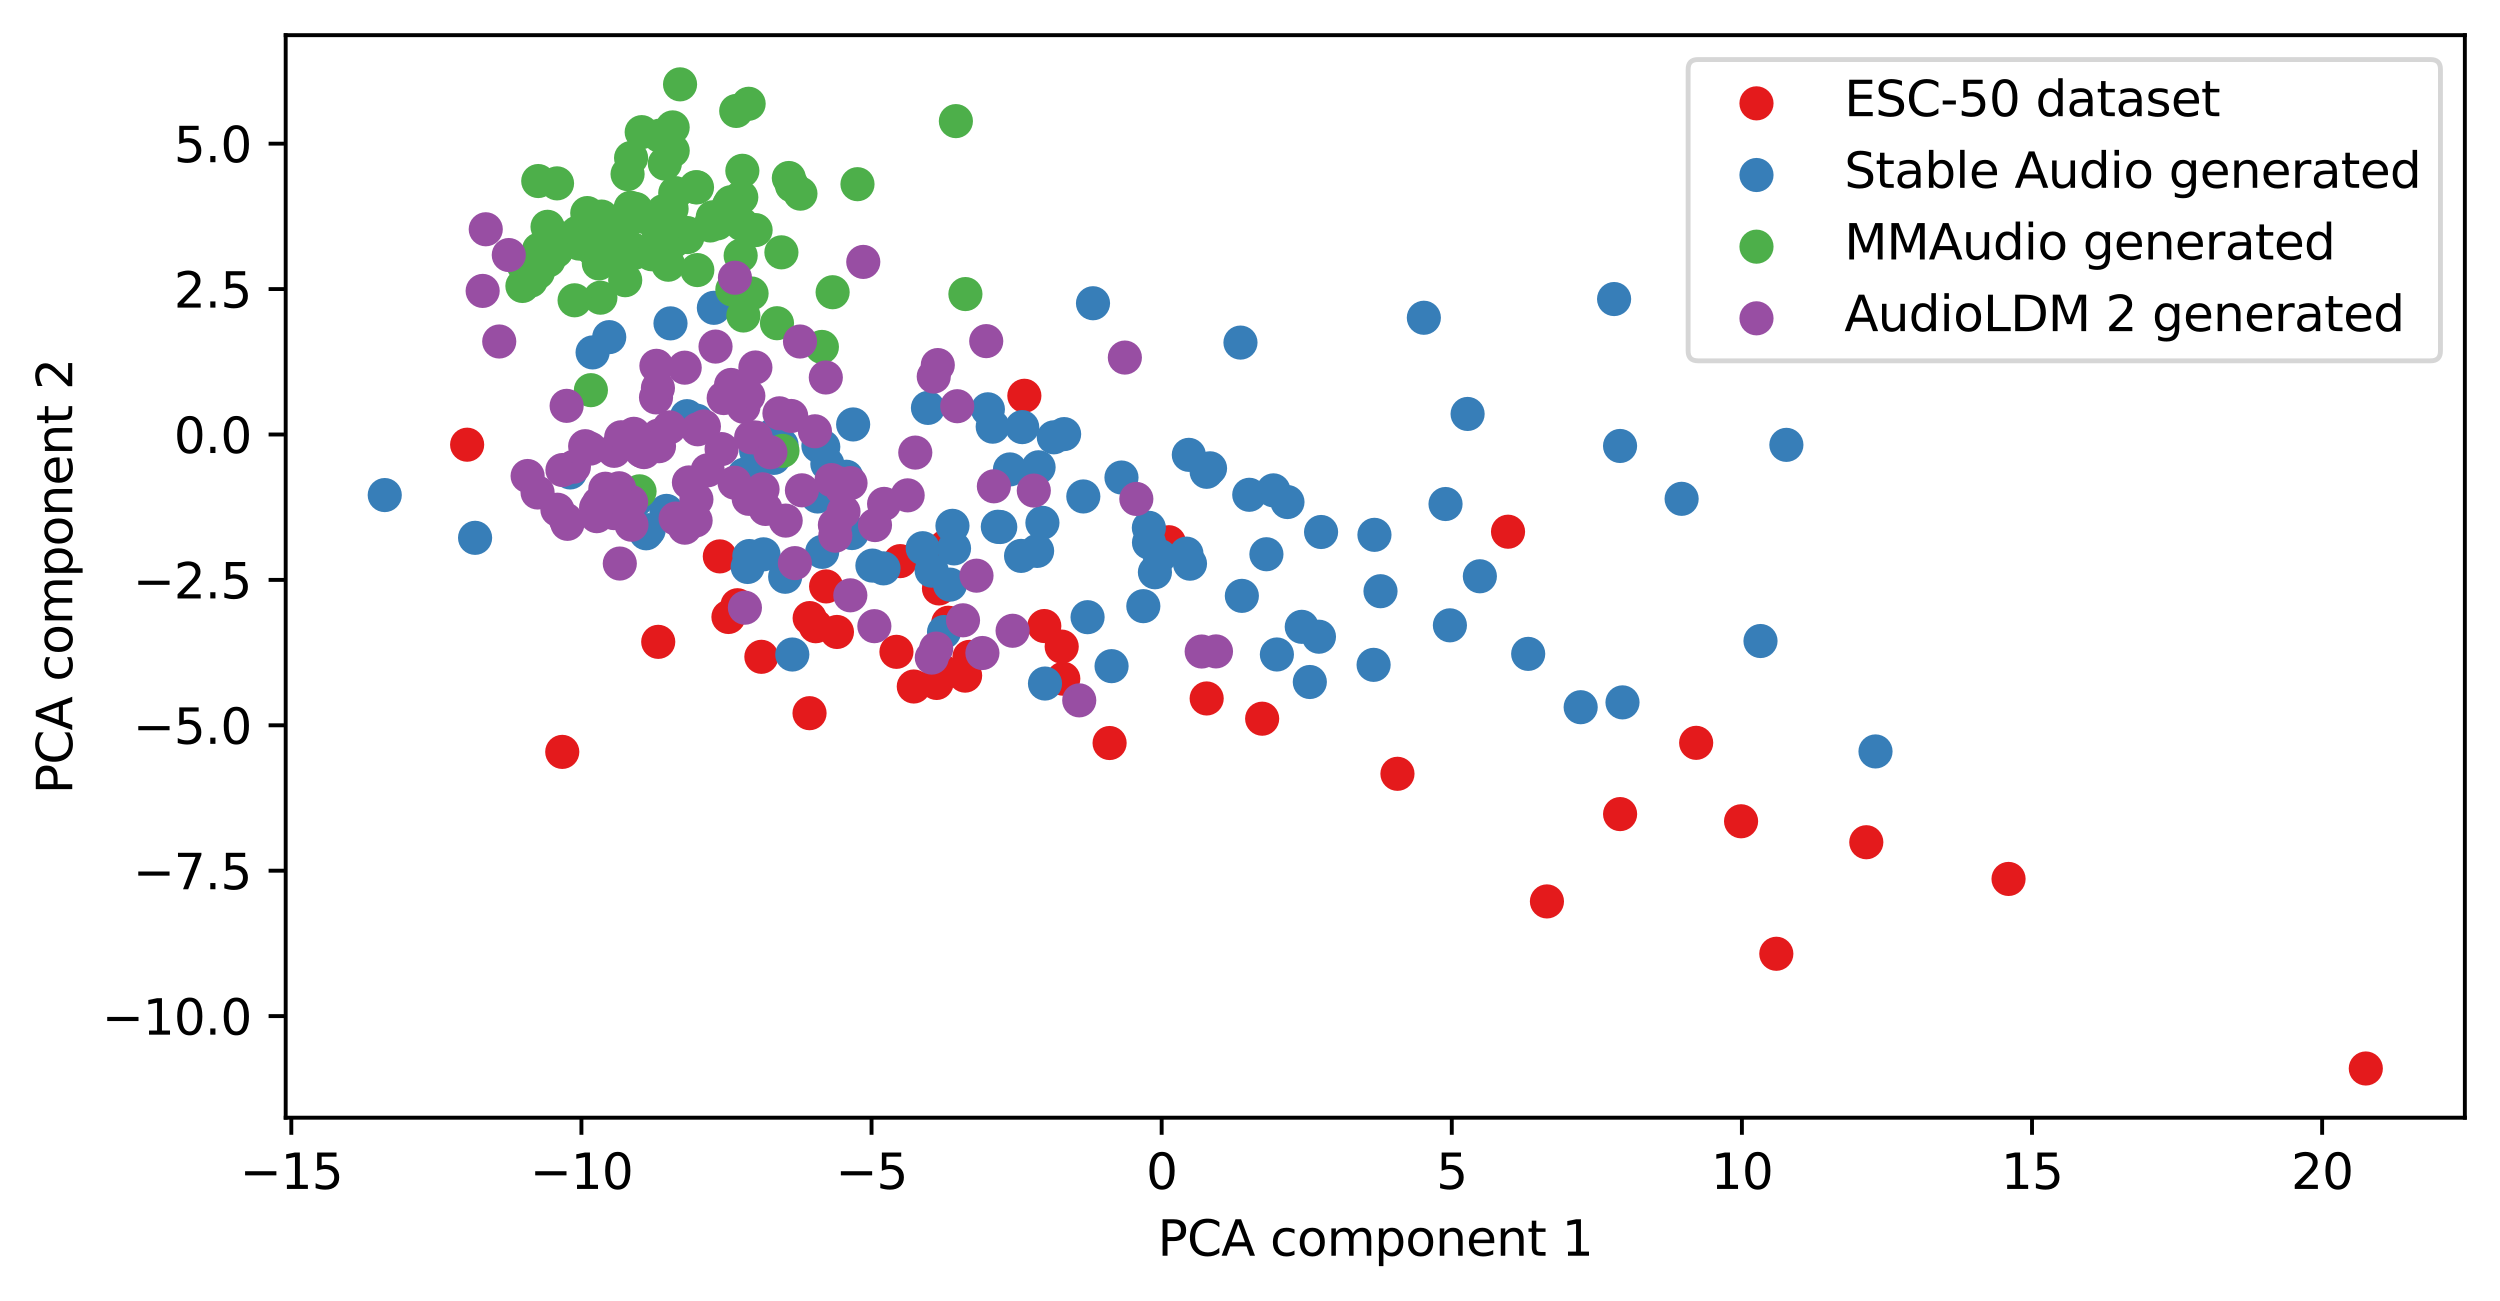 <?xml version="1.0" encoding="utf-8" standalone="no"?>
<!DOCTYPE svg PUBLIC "-//W3C//DTD SVG 1.1//EN"
  "http://www.w3.org/Graphics/SVG/1.1/DTD/svg11.dtd">
<svg xmlns:xlink="http://www.w3.org/1999/xlink" width="512.123pt" height="266.516pt" viewBox="0 0 512.123 266.516" xmlns="http://www.w3.org/2000/svg" version="1.1">
 <defs>
  <style type="text/css">*{stroke-linejoin: round; stroke-linecap: butt}</style>
 </defs>
 <g id="figure_1">
  <g id="patch_1">
   <path d="M 0 266.516 
L 512.123 266.516 
L 512.123 0 
L 0 0 
z
" style="fill: #ffffff"/>
  </g>
  <g id="axes_1">
   <g id="patch_2">
    <path d="M 58.523 228.96 
L 504.923 228.96 
L 504.923 7.2 
L 58.523 7.2 
z
" style="fill: #ffffff"/>
   </g>
   <g id="PathCollection_1">
    <defs>
     <path id="mc70e67f55f" d="M 0 3 
C 0.796 3 1.559 2.684 2.121 2.121 
C 2.684 1.559 3 0.796 3 0 
C 3 -0.796 2.684 -1.559 2.121 -2.121 
C 1.559 -2.684 0.796 -3 0 -3 
C -0.796 -3 -1.559 -2.684 -2.121 -2.121 
C -2.684 -1.559 -3 -0.796 -3 0 
C -3 0.796 -2.684 1.559 -2.121 2.121 
C -1.559 2.684 -0.796 3 0 3 
z
" style="stroke: #e41a1c"/>
    </defs>
    <g clip-path="url(#p6ddba45dc2)">
     <use xlink:href="#mc70e67f55f" x="198.591" y="134.561" style="fill: #e41a1c; stroke: #e41a1c"/>
     <use xlink:href="#mc70e67f55f" x="331.875" y="166.766" style="fill: #e41a1c; stroke: #e41a1c"/>
     <use xlink:href="#mc70e67f55f" x="347.458" y="152.17" style="fill: #e41a1c; stroke: #e41a1c"/>
     <use xlink:href="#mc70e67f55f" x="356.657" y="168.238" style="fill: #e41a1c; stroke: #e41a1c"/>
     <use xlink:href="#mc70e67f55f" x="167.09" y="128.282" style="fill: #e41a1c; stroke: #e41a1c"/>
     <use xlink:href="#mc70e67f55f" x="193.63" y="111.998" style="fill: #e41a1c; stroke: #e41a1c"/>
     <use xlink:href="#mc70e67f55f" x="411.448" y="180.05" style="fill: #e41a1c; stroke: #e41a1c"/>
     <use xlink:href="#mc70e67f55f" x="95.693" y="91.097" style="fill: #e41a1c; stroke: #e41a1c"/>
     <use xlink:href="#mc70e67f55f" x="192.794" y="137.319" style="fill: #e41a1c; stroke: #e41a1c"/>
     <use xlink:href="#mc70e67f55f" x="239.449" y="111.075" style="fill: #e41a1c; stroke: #e41a1c"/>
     <use xlink:href="#mc70e67f55f" x="187.189" y="140.629" style="fill: #e41a1c; stroke: #e41a1c"/>
     <use xlink:href="#mc70e67f55f" x="169.231" y="120.128" style="fill: #e41a1c; stroke: #e41a1c"/>
     <use xlink:href="#mc70e67f55f" x="316.889" y="184.657" style="fill: #e41a1c; stroke: #e41a1c"/>
     <use xlink:href="#mc70e67f55f" x="115.178" y="154.024" style="fill: #e41a1c; stroke: #e41a1c"/>
     <use xlink:href="#mc70e67f55f" x="363.877" y="195.38" style="fill: #e41a1c; stroke: #e41a1c"/>
     <use xlink:href="#mc70e67f55f" x="217.812" y="139.036" style="fill: #e41a1c; stroke: #e41a1c"/>
     <use xlink:href="#mc70e67f55f" x="191.866" y="139.902" style="fill: #e41a1c; stroke: #e41a1c"/>
     <use xlink:href="#mc70e67f55f" x="227.301" y="152.208" style="fill: #e41a1c; stroke: #e41a1c"/>
     <use xlink:href="#mc70e67f55f" x="197.703" y="138.402" style="fill: #e41a1c; stroke: #e41a1c"/>
     <use xlink:href="#mc70e67f55f" x="382.309" y="172.531" style="fill: #e41a1c; stroke: #e41a1c"/>
     <use xlink:href="#mc70e67f55f" x="149.222" y="126.388" style="fill: #e41a1c; stroke: #e41a1c"/>
     <use xlink:href="#mc70e67f55f" x="171.447" y="129.457" style="fill: #e41a1c; stroke: #e41a1c"/>
     <use xlink:href="#mc70e67f55f" x="209.838" y="81.075" style="fill: #e41a1c; stroke: #e41a1c"/>
     <use xlink:href="#mc70e67f55f" x="217.487" y="132.456" style="fill: #e41a1c; stroke: #e41a1c"/>
     <use xlink:href="#mc70e67f55f" x="192.349" y="120.543" style="fill: #e41a1c; stroke: #e41a1c"/>
     <use xlink:href="#mc70e67f55f" x="194.246" y="127.571" style="fill: #e41a1c; stroke: #e41a1c"/>
     <use xlink:href="#mc70e67f55f" x="165.833" y="146.094" style="fill: #e41a1c; stroke: #e41a1c"/>
     <use xlink:href="#mc70e67f55f" x="155.968" y="134.549" style="fill: #e41a1c; stroke: #e41a1c"/>
     <use xlink:href="#mc70e67f55f" x="247.185" y="143.079" style="fill: #e41a1c; stroke: #e41a1c"/>
     <use xlink:href="#mc70e67f55f" x="286.268" y="158.514" style="fill: #e41a1c; stroke: #e41a1c"/>
     <use xlink:href="#mc70e67f55f" x="484.633" y="218.88" style="fill: #e41a1c; stroke: #e41a1c"/>
     <use xlink:href="#mc70e67f55f" x="184.408" y="114.945" style="fill: #e41a1c; stroke: #e41a1c"/>
     <use xlink:href="#mc70e67f55f" x="151.074" y="123.98" style="fill: #e41a1c; stroke: #e41a1c"/>
     <use xlink:href="#mc70e67f55f" x="183.635" y="133.527" style="fill: #e41a1c; stroke: #e41a1c"/>
     <use xlink:href="#mc70e67f55f" x="308.92" y="108.921" style="fill: #e41a1c; stroke: #e41a1c"/>
     <use xlink:href="#mc70e67f55f" x="213.921" y="128.244" style="fill: #e41a1c; stroke: #e41a1c"/>
     <use xlink:href="#mc70e67f55f" x="147.456" y="113.977" style="fill: #e41a1c; stroke: #e41a1c"/>
     <use xlink:href="#mc70e67f55f" x="258.552" y="147.225" style="fill: #e41a1c; stroke: #e41a1c"/>
     <use xlink:href="#mc70e67f55f" x="165.858" y="126.612" style="fill: #e41a1c; stroke: #e41a1c"/>
     <use xlink:href="#mc70e67f55f" x="134.838" y="131.482" style="fill: #e41a1c; stroke: #e41a1c"/>
    </g>
   </g>
   <g id="PathCollection_2">
    <defs>
     <path id="m059e17e0c2" d="M 0 3 
C 0.796 3 1.559 2.684 2.121 2.121 
C 2.684 1.559 3 0.796 3 0 
C 3 -0.796 2.684 -1.559 2.121 -2.121 
C 1.559 -2.684 0.796 -3 0 -3 
C -0.796 -3 -1.559 -2.684 -2.121 -2.121 
C -2.684 -1.559 -3 -0.796 -3 0 
C -3 0.796 -2.684 1.559 -2.121 2.121 
C -1.559 2.684 -0.796 3 0 3 
z
" style="stroke: #377eb8"/>
    </defs>
    <g clip-path="url(#p6ddba45dc2)">
     <use xlink:href="#m059e17e0c2" x="384.195" y="153.932" style="fill: #377eb8; stroke: #377eb8"/>
     <use xlink:href="#m059e17e0c2" x="158.484" y="89" style="fill: #377eb8; stroke: #377eb8"/>
     <use xlink:href="#m059e17e0c2" x="331.867" y="91.356" style="fill: #377eb8; stroke: #377eb8"/>
     <use xlink:href="#m059e17e0c2" x="323.8" y="144.871" style="fill: #377eb8; stroke: #377eb8"/>
     <use xlink:href="#m059e17e0c2" x="227.703" y="136.461" style="fill: #377eb8; stroke: #377eb8"/>
     <use xlink:href="#m059e17e0c2" x="247.873" y="95.933" style="fill: #377eb8; stroke: #377eb8"/>
     <use xlink:href="#m059e17e0c2" x="254.392" y="122.063" style="fill: #377eb8; stroke: #377eb8"/>
     <use xlink:href="#m059e17e0c2" x="158.505" y="93.798" style="fill: #377eb8; stroke: #377eb8"/>
     <use xlink:href="#m059e17e0c2" x="162.302" y="134.078" style="fill: #377eb8; stroke: #377eb8"/>
     <use xlink:href="#m059e17e0c2" x="255.91" y="101.357" style="fill: #377eb8; stroke: #377eb8"/>
     <use xlink:href="#m059e17e0c2" x="136.525" y="104.655" style="fill: #377eb8; stroke: #377eb8"/>
     <use xlink:href="#m059e17e0c2" x="223.901" y="62.119" style="fill: #377eb8; stroke: #377eb8"/>
     <use xlink:href="#m059e17e0c2" x="281.554" y="109.562" style="fill: #377eb8; stroke: #377eb8"/>
     <use xlink:href="#m059e17e0c2" x="365.938" y="91.131" style="fill: #377eb8; stroke: #377eb8"/>
     <use xlink:href="#m059e17e0c2" x="360.637" y="131.314" style="fill: #377eb8; stroke: #377eb8"/>
     <use xlink:href="#m059e17e0c2" x="156.4" y="113.554" style="fill: #377eb8; stroke: #377eb8"/>
     <use xlink:href="#m059e17e0c2" x="213.539" y="107.097" style="fill: #377eb8; stroke: #377eb8"/>
     <use xlink:href="#m059e17e0c2" x="190.091" y="83.561" style="fill: #377eb8; stroke: #377eb8"/>
     <use xlink:href="#m059e17e0c2" x="235.372" y="111.153" style="fill: #377eb8; stroke: #377eb8"/>
     <use xlink:href="#m059e17e0c2" x="121.392" y="72.192" style="fill: #377eb8; stroke: #377eb8"/>
     <use xlink:href="#m059e17e0c2" x="129.668" y="89.506" style="fill: #377eb8; stroke: #377eb8"/>
     <use xlink:href="#m059e17e0c2" x="97.319" y="110.174" style="fill: #377eb8; stroke: #377eb8"/>
     <use xlink:href="#m059e17e0c2" x="303.148" y="118.05" style="fill: #377eb8; stroke: #377eb8"/>
     <use xlink:href="#m059e17e0c2" x="209.164" y="113.876" style="fill: #377eb8; stroke: #377eb8"/>
     <use xlink:href="#m059e17e0c2" x="153.505" y="113.904" style="fill: #377eb8; stroke: #377eb8"/>
     <use xlink:href="#m059e17e0c2" x="296.116" y="103.249" style="fill: #377eb8; stroke: #377eb8"/>
     <use xlink:href="#m059e17e0c2" x="129.676" y="102.899" style="fill: #377eb8; stroke: #377eb8"/>
     <use xlink:href="#m059e17e0c2" x="236.583" y="117.227" style="fill: #377eb8; stroke: #377eb8"/>
     <use xlink:href="#m059e17e0c2" x="268.316" y="139.708" style="fill: #377eb8; stroke: #377eb8"/>
     <use xlink:href="#m059e17e0c2" x="229.733" y="97.821" style="fill: #377eb8; stroke: #377eb8"/>
     <use xlink:href="#m059e17e0c2" x="270.619" y="108.98" style="fill: #377eb8; stroke: #377eb8"/>
     <use xlink:href="#m059e17e0c2" x="217.984" y="88.925" style="fill: #377eb8; stroke: #377eb8"/>
     <use xlink:href="#m059e17e0c2" x="221.916" y="101.699" style="fill: #377eb8; stroke: #377eb8"/>
     <use xlink:href="#m059e17e0c2" x="263.737" y="102.845" style="fill: #377eb8; stroke: #377eb8"/>
     <use xlink:href="#m059e17e0c2" x="332.368" y="143.882" style="fill: #377eb8; stroke: #377eb8"/>
     <use xlink:href="#m059e17e0c2" x="190.848" y="116.896" style="fill: #377eb8; stroke: #377eb8"/>
     <use xlink:href="#m059e17e0c2" x="297.011" y="128.099" style="fill: #377eb8; stroke: #377eb8"/>
     <use xlink:href="#m059e17e0c2" x="222.788" y="126.429" style="fill: #377eb8; stroke: #377eb8"/>
     <use xlink:href="#m059e17e0c2" x="152.493" y="97.218" style="fill: #377eb8; stroke: #377eb8"/>
     <use xlink:href="#m059e17e0c2" x="206.89" y="96.159" style="fill: #377eb8; stroke: #377eb8"/>
     <use xlink:href="#m059e17e0c2" x="130.343" y="102.44" style="fill: #377eb8; stroke: #377eb8"/>
     <use xlink:href="#m059e17e0c2" x="204.9" y="107.961" style="fill: #377eb8; stroke: #377eb8"/>
     <use xlink:href="#m059e17e0c2" x="189.016" y="112.299" style="fill: #377eb8; stroke: #377eb8"/>
     <use xlink:href="#m059e17e0c2" x="237.588" y="113.914" style="fill: #377eb8; stroke: #377eb8"/>
     <use xlink:href="#m059e17e0c2" x="247.183" y="96.649" style="fill: #377eb8; stroke: #377eb8"/>
     <use xlink:href="#m059e17e0c2" x="330.645" y="61.259" style="fill: #377eb8; stroke: #377eb8"/>
     <use xlink:href="#m059e17e0c2" x="137.35" y="66.242" style="fill: #377eb8; stroke: #377eb8"/>
     <use xlink:href="#m059e17e0c2" x="124.8" y="69.062" style="fill: #377eb8; stroke: #377eb8"/>
     <use xlink:href="#m059e17e0c2" x="140.731" y="85.249" style="fill: #377eb8; stroke: #377eb8"/>
     <use xlink:href="#m059e17e0c2" x="270.185" y="130.432" style="fill: #377eb8; stroke: #377eb8"/>
     <use xlink:href="#m059e17e0c2" x="195.11" y="107.715" style="fill: #377eb8; stroke: #377eb8"/>
     <use xlink:href="#m059e17e0c2" x="243.04" y="113.411" style="fill: #377eb8; stroke: #377eb8"/>
     <use xlink:href="#m059e17e0c2" x="204.403" y="107.906" style="fill: #377eb8; stroke: #377eb8"/>
     <use xlink:href="#m059e17e0c2" x="154.892" y="92.353" style="fill: #377eb8; stroke: #377eb8"/>
     <use xlink:href="#m059e17e0c2" x="174.529" y="109.193" style="fill: #377eb8; stroke: #377eb8"/>
     <use xlink:href="#m059e17e0c2" x="193.381" y="129.47" style="fill: #377eb8; stroke: #377eb8"/>
     <use xlink:href="#m059e17e0c2" x="291.675" y="65.093" style="fill: #377eb8; stroke: #377eb8"/>
     <use xlink:href="#m059e17e0c2" x="282.795" y="121.109" style="fill: #377eb8; stroke: #377eb8"/>
     <use xlink:href="#m059e17e0c2" x="209.398" y="87.494" style="fill: #377eb8; stroke: #377eb8"/>
     <use xlink:href="#m059e17e0c2" x="266.665" y="128.406" style="fill: #377eb8; stroke: #377eb8"/>
     <use xlink:href="#m059e17e0c2" x="261.571" y="134.072" style="fill: #377eb8; stroke: #377eb8"/>
     <use xlink:href="#m059e17e0c2" x="153.157" y="116.144" style="fill: #377eb8; stroke: #377eb8"/>
     <use xlink:href="#m059e17e0c2" x="78.814" y="101.414" style="fill: #377eb8; stroke: #377eb8"/>
     <use xlink:href="#m059e17e0c2" x="281.382" y="136.195" style="fill: #377eb8; stroke: #377eb8"/>
     <use xlink:href="#m059e17e0c2" x="214.064" y="140.023" style="fill: #377eb8; stroke: #377eb8"/>
     <use xlink:href="#m059e17e0c2" x="168.646" y="91.543" style="fill: #377eb8; stroke: #377eb8"/>
     <use xlink:href="#m059e17e0c2" x="234.209" y="124.17" style="fill: #377eb8; stroke: #377eb8"/>
     <use xlink:href="#m059e17e0c2" x="146.235" y="63.058" style="fill: #377eb8; stroke: #377eb8"/>
     <use xlink:href="#m059e17e0c2" x="116.792" y="96.784" style="fill: #377eb8; stroke: #377eb8"/>
     <use xlink:href="#m059e17e0c2" x="132.36" y="109.246" style="fill: #377eb8; stroke: #377eb8"/>
     <use xlink:href="#m059e17e0c2" x="167.65" y="91.355" style="fill: #377eb8; stroke: #377eb8"/>
     <use xlink:href="#m059e17e0c2" x="178.713" y="115.86" style="fill: #377eb8; stroke: #377eb8"/>
     <use xlink:href="#m059e17e0c2" x="344.478" y="102.184" style="fill: #377eb8; stroke: #377eb8"/>
     <use xlink:href="#m059e17e0c2" x="313.048" y="133.947" style="fill: #377eb8; stroke: #377eb8"/>
     <use xlink:href="#m059e17e0c2" x="300.636" y="84.798" style="fill: #377eb8; stroke: #377eb8"/>
     <use xlink:href="#m059e17e0c2" x="174.767" y="86.948" style="fill: #377eb8; stroke: #377eb8"/>
     <use xlink:href="#m059e17e0c2" x="154.201" y="98.838" style="fill: #377eb8; stroke: #377eb8"/>
     <use xlink:href="#m059e17e0c2" x="160.099" y="91.154" style="fill: #377eb8; stroke: #377eb8"/>
     <use xlink:href="#m059e17e0c2" x="167.49" y="101.708" style="fill: #377eb8; stroke: #377eb8"/>
     <use xlink:href="#m059e17e0c2" x="215.874" y="89.585" style="fill: #377eb8; stroke: #377eb8"/>
     <use xlink:href="#m059e17e0c2" x="168.42" y="113.049" style="fill: #377eb8; stroke: #377eb8"/>
     <use xlink:href="#m059e17e0c2" x="212.452" y="112.855" style="fill: #377eb8; stroke: #377eb8"/>
     <use xlink:href="#m059e17e0c2" x="169.485" y="95.04" style="fill: #377eb8; stroke: #377eb8"/>
     <use xlink:href="#m059e17e0c2" x="203.356" y="87.405" style="fill: #377eb8; stroke: #377eb8"/>
     <use xlink:href="#m059e17e0c2" x="195.429" y="112.344" style="fill: #377eb8; stroke: #377eb8"/>
     <use xlink:href="#m059e17e0c2" x="160.841" y="118.15" style="fill: #377eb8; stroke: #377eb8"/>
     <use xlink:href="#m059e17e0c2" x="155.873" y="92.396" style="fill: #377eb8; stroke: #377eb8"/>
     <use xlink:href="#m059e17e0c2" x="235.344" y="108.12" style="fill: #377eb8; stroke: #377eb8"/>
     <use xlink:href="#m059e17e0c2" x="180.984" y="116.429" style="fill: #377eb8; stroke: #377eb8"/>
     <use xlink:href="#m059e17e0c2" x="243.53" y="93.176" style="fill: #377eb8; stroke: #377eb8"/>
     <use xlink:href="#m059e17e0c2" x="212.751" y="95.723" style="fill: #377eb8; stroke: #377eb8"/>
     <use xlink:href="#m059e17e0c2" x="194.616" y="119.763" style="fill: #377eb8; stroke: #377eb8"/>
     <use xlink:href="#m059e17e0c2" x="202.367" y="83.846" style="fill: #377eb8; stroke: #377eb8"/>
     <use xlink:href="#m059e17e0c2" x="173.374" y="97.66" style="fill: #377eb8; stroke: #377eb8"/>
     <use xlink:href="#m059e17e0c2" x="254.109" y="70.18" style="fill: #377eb8; stroke: #377eb8"/>
     <use xlink:href="#m059e17e0c2" x="132.879" y="108.611" style="fill: #377eb8; stroke: #377eb8"/>
     <use xlink:href="#m059e17e0c2" x="259.424" y="113.536" style="fill: #377eb8; stroke: #377eb8"/>
     <use xlink:href="#m059e17e0c2" x="260.855" y="100.451" style="fill: #377eb8; stroke: #377eb8"/>
     <use xlink:href="#m059e17e0c2" x="142.71" y="86.175" style="fill: #377eb8; stroke: #377eb8"/>
     <use xlink:href="#m059e17e0c2" x="243.768" y="115.472" style="fill: #377eb8; stroke: #377eb8"/>
    </g>
   </g>
   <g id="PathCollection_3">
    <defs>
     <path id="m0f8d3bf0d7" d="M 0 3 
C 0.796 3 1.559 2.684 2.121 2.121 
C 2.684 1.559 3 0.796 3 0 
C 3 -0.796 2.684 -1.559 2.121 -2.121 
C 1.559 -2.684 0.796 -3 0 -3 
C -0.796 -3 -1.559 -2.684 -2.121 -2.121 
C -2.684 -1.559 -3 -0.796 -3 0 
C -3 0.796 -2.684 1.559 -2.121 2.121 
C -1.559 2.684 -0.796 3 0 3 
z
" style="stroke: #4daf4a"/>
    </defs>
    <g clip-path="url(#p6ddba45dc2)">
     <use xlink:href="#m0f8d3bf0d7" x="160.07" y="51.692" style="fill: #4daf4a; stroke: #4daf4a"/>
     <use xlink:href="#m0f8d3bf0d7" x="152.07" y="34.985" style="fill: #4daf4a; stroke: #4daf4a"/>
     <use xlink:href="#m0f8d3bf0d7" x="142.844" y="55.323" style="fill: #4daf4a; stroke: #4daf4a"/>
     <use xlink:href="#m0f8d3bf0d7" x="137.573" y="42.788" style="fill: #4daf4a; stroke: #4daf4a"/>
     <use xlink:href="#m0f8d3bf0d7" x="129.277" y="32.355" style="fill: #4daf4a; stroke: #4daf4a"/>
     <use xlink:href="#m0f8d3bf0d7" x="130.224" y="42.816" style="fill: #4daf4a; stroke: #4daf4a"/>
     <use xlink:href="#m0f8d3bf0d7" x="161.595" y="36.461" style="fill: #4daf4a; stroke: #4daf4a"/>
     <use xlink:href="#m0f8d3bf0d7" x="118.887" y="49.327" style="fill: #4daf4a; stroke: #4daf4a"/>
     <use xlink:href="#m0f8d3bf0d7" x="112.023" y="50.748" style="fill: #4daf4a; stroke: #4daf4a"/>
     <use xlink:href="#m0f8d3bf0d7" x="120.302" y="43.646" style="fill: #4daf4a; stroke: #4daf4a"/>
     <use xlink:href="#m0f8d3bf0d7" x="123.435" y="50.55" style="fill: #4daf4a; stroke: #4daf4a"/>
     <use xlink:href="#m0f8d3bf0d7" x="139.996" y="47.722" style="fill: #4daf4a; stroke: #4daf4a"/>
     <use xlink:href="#m0f8d3bf0d7" x="149.287" y="42.378" style="fill: #4daf4a; stroke: #4daf4a"/>
     <use xlink:href="#m0f8d3bf0d7" x="128.349" y="45.374" style="fill: #4daf4a; stroke: #4daf4a"/>
     <use xlink:href="#m0f8d3bf0d7" x="122.019" y="51.664" style="fill: #4daf4a; stroke: #4daf4a"/>
     <use xlink:href="#m0f8d3bf0d7" x="149.693" y="41.432" style="fill: #4daf4a; stroke: #4daf4a"/>
     <use xlink:href="#m0f8d3bf0d7" x="123.561" y="50.299" style="fill: #4daf4a; stroke: #4daf4a"/>
     <use xlink:href="#m0f8d3bf0d7" x="134.993" y="51.587" style="fill: #4daf4a; stroke: #4daf4a"/>
     <use xlink:href="#m0f8d3bf0d7" x="110.426" y="51.112" style="fill: #4daf4a; stroke: #4daf4a"/>
     <use xlink:href="#m0f8d3bf0d7" x="129.193" y="42.552" style="fill: #4daf4a; stroke: #4daf4a"/>
     <use xlink:href="#m0f8d3bf0d7" x="133.456" y="52.078" style="fill: #4daf4a; stroke: #4daf4a"/>
     <use xlink:href="#m0f8d3bf0d7" x="137.975" y="49.443" style="fill: #4daf4a; stroke: #4daf4a"/>
     <use xlink:href="#m0f8d3bf0d7" x="120.828" y="50.52" style="fill: #4daf4a; stroke: #4daf4a"/>
     <use xlink:href="#m0f8d3bf0d7" x="151.85" y="40.412" style="fill: #4daf4a; stroke: #4daf4a"/>
     <use xlink:href="#m0f8d3bf0d7" x="128.558" y="35.664" style="fill: #4daf4a; stroke: #4daf4a"/>
     <use xlink:href="#m0f8d3bf0d7" x="139.308" y="17.28" style="fill: #4daf4a; stroke: #4daf4a"/>
     <use xlink:href="#m0f8d3bf0d7" x="162.226" y="37.995" style="fill: #4daf4a; stroke: #4daf4a"/>
     <use xlink:href="#m0f8d3bf0d7" x="128.073" y="57.4" style="fill: #4daf4a; stroke: #4daf4a"/>
     <use xlink:href="#m0f8d3bf0d7" x="123.116" y="49.448" style="fill: #4daf4a; stroke: #4daf4a"/>
     <use xlink:href="#m0f8d3bf0d7" x="121.211" y="50.218" style="fill: #4daf4a; stroke: #4daf4a"/>
     <use xlink:href="#m0f8d3bf0d7" x="146.971" y="45.754" style="fill: #4daf4a; stroke: #4daf4a"/>
     <use xlink:href="#m0f8d3bf0d7" x="151.956" y="45.917" style="fill: #4daf4a; stroke: #4daf4a"/>
     <use xlink:href="#m0f8d3bf0d7" x="123.228" y="44.363" style="fill: #4daf4a; stroke: #4daf4a"/>
     <use xlink:href="#m0f8d3bf0d7" x="129.431" y="50.951" style="fill: #4daf4a; stroke: #4daf4a"/>
     <use xlink:href="#m0f8d3bf0d7" x="126.896" y="50.949" style="fill: #4daf4a; stroke: #4daf4a"/>
     <use xlink:href="#m0f8d3bf0d7" x="134.612" y="49.941" style="fill: #4daf4a; stroke: #4daf4a"/>
     <use xlink:href="#m0f8d3bf0d7" x="140.823" y="48.567" style="fill: #4daf4a; stroke: #4daf4a"/>
     <use xlink:href="#m0f8d3bf0d7" x="107.017" y="58.58" style="fill: #4daf4a; stroke: #4daf4a"/>
     <use xlink:href="#m0f8d3bf0d7" x="118.279" y="47.659" style="fill: #4daf4a; stroke: #4daf4a"/>
     <use xlink:href="#m0f8d3bf0d7" x="127.905" y="45.172" style="fill: #4daf4a; stroke: #4daf4a"/>
     <use xlink:href="#m0f8d3bf0d7" x="142.548" y="38.358" style="fill: #4daf4a; stroke: #4daf4a"/>
     <use xlink:href="#m0f8d3bf0d7" x="146.004" y="44.506" style="fill: #4daf4a; stroke: #4daf4a"/>
     <use xlink:href="#m0f8d3bf0d7" x="137.801" y="30.866" style="fill: #4daf4a; stroke: #4daf4a"/>
     <use xlink:href="#m0f8d3bf0d7" x="112.164" y="46.461" style="fill: #4daf4a; stroke: #4daf4a"/>
     <use xlink:href="#m0f8d3bf0d7" x="138.322" y="39.556" style="fill: #4daf4a; stroke: #4daf4a"/>
     <use xlink:href="#m0f8d3bf0d7" x="163.967" y="39.673" style="fill: #4daf4a; stroke: #4daf4a"/>
     <use xlink:href="#m0f8d3bf0d7" x="129.857" y="51.833" style="fill: #4daf4a; stroke: #4daf4a"/>
     <use xlink:href="#m0f8d3bf0d7" x="168.362" y="71.068" style="fill: #4daf4a; stroke: #4daf4a"/>
     <use xlink:href="#m0f8d3bf0d7" x="142.78" y="38.376" style="fill: #4daf4a; stroke: #4daf4a"/>
     <use xlink:href="#m0f8d3bf0d7" x="123.036" y="48.252" style="fill: #4daf4a; stroke: #4daf4a"/>
     <use xlink:href="#m0f8d3bf0d7" x="110.26" y="37.086" style="fill: #4daf4a; stroke: #4daf4a"/>
     <use xlink:href="#m0f8d3bf0d7" x="122.991" y="60.982" style="fill: #4daf4a; stroke: #4daf4a"/>
     <use xlink:href="#m0f8d3bf0d7" x="137.791" y="26.097" style="fill: #4daf4a; stroke: #4daf4a"/>
     <use xlink:href="#m0f8d3bf0d7" x="107.247" y="54.301" style="fill: #4daf4a; stroke: #4daf4a"/>
     <use xlink:href="#m0f8d3bf0d7" x="153.357" y="21.259" style="fill: #4daf4a; stroke: #4daf4a"/>
     <use xlink:href="#m0f8d3bf0d7" x="135.404" y="47.255" style="fill: #4daf4a; stroke: #4daf4a"/>
     <use xlink:href="#m0f8d3bf0d7" x="152.278" y="64.631" style="fill: #4daf4a; stroke: #4daf4a"/>
     <use xlink:href="#m0f8d3bf0d7" x="159.165" y="66.211" style="fill: #4daf4a; stroke: #4daf4a"/>
     <use xlink:href="#m0f8d3bf0d7" x="121.044" y="79.924" style="fill: #4daf4a; stroke: #4daf4a"/>
     <use xlink:href="#m0f8d3bf0d7" x="114.741" y="48.77" style="fill: #4daf4a; stroke: #4daf4a"/>
     <use xlink:href="#m0f8d3bf0d7" x="175.655" y="37.73" style="fill: #4daf4a; stroke: #4daf4a"/>
     <use xlink:href="#m0f8d3bf0d7" x="108.732" y="57.495" style="fill: #4daf4a; stroke: #4daf4a"/>
     <use xlink:href="#m0f8d3bf0d7" x="113.127" y="51.404" style="fill: #4daf4a; stroke: #4daf4a"/>
     <use xlink:href="#m0f8d3bf0d7" x="154.785" y="47.132" style="fill: #4daf4a; stroke: #4daf4a"/>
     <use xlink:href="#m0f8d3bf0d7" x="117.704" y="61.515" style="fill: #4daf4a; stroke: #4daf4a"/>
     <use xlink:href="#m0f8d3bf0d7" x="149.394" y="42.919" style="fill: #4daf4a; stroke: #4daf4a"/>
     <use xlink:href="#m0f8d3bf0d7" x="123.045" y="46.298" style="fill: #4daf4a; stroke: #4daf4a"/>
     <use xlink:href="#m0f8d3bf0d7" x="112.368" y="53.327" style="fill: #4daf4a; stroke: #4daf4a"/>
     <use xlink:href="#m0f8d3bf0d7" x="131.451" y="27.068" style="fill: #4daf4a; stroke: #4daf4a"/>
     <use xlink:href="#m0f8d3bf0d7" x="134.91" y="47.323" style="fill: #4daf4a; stroke: #4daf4a"/>
     <use xlink:href="#m0f8d3bf0d7" x="135.905" y="43.254" style="fill: #4daf4a; stroke: #4daf4a"/>
     <use xlink:href="#m0f8d3bf0d7" x="131.01" y="100.647" style="fill: #4daf4a; stroke: #4daf4a"/>
     <use xlink:href="#m0f8d3bf0d7" x="137.877" y="49.265" style="fill: #4daf4a; stroke: #4daf4a"/>
     <use xlink:href="#m0f8d3bf0d7" x="160.29" y="92.358" style="fill: #4daf4a; stroke: #4daf4a"/>
     <use xlink:href="#m0f8d3bf0d7" x="170.562" y="59.862" style="fill: #4daf4a; stroke: #4daf4a"/>
     <use xlink:href="#m0f8d3bf0d7" x="153.956" y="60.123" style="fill: #4daf4a; stroke: #4daf4a"/>
     <use xlink:href="#m0f8d3bf0d7" x="150.813" y="22.728" style="fill: #4daf4a; stroke: #4daf4a"/>
     <use xlink:href="#m0f8d3bf0d7" x="132.253" y="44.512" style="fill: #4daf4a; stroke: #4daf4a"/>
     <use xlink:href="#m0f8d3bf0d7" x="122.671" y="53.97" style="fill: #4daf4a; stroke: #4daf4a"/>
     <use xlink:href="#m0f8d3bf0d7" x="122.28" y="49.797" style="fill: #4daf4a; stroke: #4daf4a"/>
     <use xlink:href="#m0f8d3bf0d7" x="123.354" y="50.468" style="fill: #4daf4a; stroke: #4daf4a"/>
     <use xlink:href="#m0f8d3bf0d7" x="114.106" y="37.563" style="fill: #4daf4a; stroke: #4daf4a"/>
     <use xlink:href="#m0f8d3bf0d7" x="127.433" y="49.72" style="fill: #4daf4a; stroke: #4daf4a"/>
     <use xlink:href="#m0f8d3bf0d7" x="150.022" y="59.324" style="fill: #4daf4a; stroke: #4daf4a"/>
     <use xlink:href="#m0f8d3bf0d7" x="150.157" y="44.143" style="fill: #4daf4a; stroke: #4daf4a"/>
     <use xlink:href="#m0f8d3bf0d7" x="113.928" y="51.449" style="fill: #4daf4a; stroke: #4daf4a"/>
     <use xlink:href="#m0f8d3bf0d7" x="118.616" y="49.899" style="fill: #4daf4a; stroke: #4daf4a"/>
     <use xlink:href="#m0f8d3bf0d7" x="197.764" y="60.239" style="fill: #4daf4a; stroke: #4daf4a"/>
     <use xlink:href="#m0f8d3bf0d7" x="149.301" y="42.101" style="fill: #4daf4a; stroke: #4daf4a"/>
     <use xlink:href="#m0f8d3bf0d7" x="195.812" y="24.811" style="fill: #4daf4a; stroke: #4daf4a"/>
     <use xlink:href="#m0f8d3bf0d7" x="145.492" y="46.191" style="fill: #4daf4a; stroke: #4daf4a"/>
     <use xlink:href="#m0f8d3bf0d7" x="135.115" y="27.797" style="fill: #4daf4a; stroke: #4daf4a"/>
     <use xlink:href="#m0f8d3bf0d7" x="127.679" y="53.006" style="fill: #4daf4a; stroke: #4daf4a"/>
     <use xlink:href="#m0f8d3bf0d7" x="151.724" y="52.368" style="fill: #4daf4a; stroke: #4daf4a"/>
     <use xlink:href="#m0f8d3bf0d7" x="140.737" y="47.73" style="fill: #4daf4a; stroke: #4daf4a"/>
     <use xlink:href="#m0f8d3bf0d7" x="114.098" y="51.087" style="fill: #4daf4a; stroke: #4daf4a"/>
     <use xlink:href="#m0f8d3bf0d7" x="110.188" y="55.793" style="fill: #4daf4a; stroke: #4daf4a"/>
     <use xlink:href="#m0f8d3bf0d7" x="136.892" y="54.23" style="fill: #4daf4a; stroke: #4daf4a"/>
     <use xlink:href="#m0f8d3bf0d7" x="135.565" y="47.877" style="fill: #4daf4a; stroke: #4daf4a"/>
     <use xlink:href="#m0f8d3bf0d7" x="136.191" y="33.516" style="fill: #4daf4a; stroke: #4daf4a"/>
    </g>
   </g>
   <g id="PathCollection_4">
    <defs>
     <path id="m0bc2f53fe7" d="M 0 3 
C 0.796 3 1.559 2.684 2.121 2.121 
C 2.684 1.559 3 0.796 3 0 
C 3 -0.796 2.684 -1.559 2.121 -2.121 
C 1.559 -2.684 0.796 -3 0 -3 
C -0.796 -3 -1.559 -2.684 -2.121 -2.121 
C -2.684 -1.559 -3 -0.796 -3 0 
C -3 0.796 -2.684 1.559 -2.121 2.121 
C -1.559 2.684 -0.796 3 0 3 
z
" style="stroke: #984ea3"/>
    </defs>
    <g clip-path="url(#p6ddba45dc2)">
     <use xlink:href="#m0bc2f53fe7" x="108.082" y="97.509" style="fill: #984ea3; stroke: #984ea3"/>
     <use xlink:href="#m0bc2f53fe7" x="172.79" y="104.815" style="fill: #984ea3; stroke: #984ea3"/>
     <use xlink:href="#m0bc2f53fe7" x="153.375" y="102.182" style="fill: #984ea3; stroke: #984ea3"/>
     <use xlink:href="#m0bc2f53fe7" x="230.427" y="73.247" style="fill: #984ea3; stroke: #984ea3"/>
     <use xlink:href="#m0bc2f53fe7" x="137.174" y="87.543" style="fill: #984ea3; stroke: #984ea3"/>
     <use xlink:href="#m0bc2f53fe7" x="125.728" y="105.104" style="fill: #984ea3; stroke: #984ea3"/>
     <use xlink:href="#m0bc2f53fe7" x="134.994" y="91.404" style="fill: #984ea3; stroke: #984ea3"/>
     <use xlink:href="#m0bc2f53fe7" x="98.872" y="59.594" style="fill: #984ea3; stroke: #984ea3"/>
     <use xlink:href="#m0bc2f53fe7" x="197.272" y="127.068" style="fill: #984ea3; stroke: #984ea3"/>
     <use xlink:href="#m0bc2f53fe7" x="141.127" y="98.827" style="fill: #984ea3; stroke: #984ea3"/>
     <use xlink:href="#m0bc2f53fe7" x="157.812" y="92.649" style="fill: #984ea3; stroke: #984ea3"/>
     <use xlink:href="#m0bc2f53fe7" x="172.256" y="99.065" style="fill: #984ea3; stroke: #984ea3"/>
     <use xlink:href="#m0bc2f53fe7" x="152.296" y="83.319" style="fill: #984ea3; stroke: #984ea3"/>
     <use xlink:href="#m0bc2f53fe7" x="129.284" y="102.822" style="fill: #984ea3; stroke: #984ea3"/>
     <use xlink:href="#m0bc2f53fe7" x="131.916" y="92.615" style="fill: #984ea3; stroke: #984ea3"/>
     <use xlink:href="#m0bc2f53fe7" x="115.912" y="106.45" style="fill: #984ea3; stroke: #984ea3"/>
     <use xlink:href="#m0bc2f53fe7" x="102.268" y="69.955" style="fill: #984ea3; stroke: #984ea3"/>
     <use xlink:href="#m0bc2f53fe7" x="179.241" y="107.562" style="fill: #984ea3; stroke: #984ea3"/>
     <use xlink:href="#m0bc2f53fe7" x="211.773" y="100.495" style="fill: #984ea3; stroke: #984ea3"/>
     <use xlink:href="#m0bc2f53fe7" x="125.797" y="92.353" style="fill: #984ea3; stroke: #984ea3"/>
     <use xlink:href="#m0bc2f53fe7" x="203.594" y="99.62" style="fill: #984ea3; stroke: #984ea3"/>
     <use xlink:href="#m0bc2f53fe7" x="191.77" y="132.862" style="fill: #984ea3; stroke: #984ea3"/>
     <use xlink:href="#m0bc2f53fe7" x="134.773" y="79.501" style="fill: #984ea3; stroke: #984ea3"/>
     <use xlink:href="#m0bc2f53fe7" x="249.092" y="133.44" style="fill: #984ea3; stroke: #984ea3"/>
     <use xlink:href="#m0bc2f53fe7" x="181.106" y="103.222" style="fill: #984ea3; stroke: #984ea3"/>
     <use xlink:href="#m0bc2f53fe7" x="104.225" y="52.245" style="fill: #984ea3; stroke: #984ea3"/>
     <use xlink:href="#m0bc2f53fe7" x="171.026" y="107.546" style="fill: #984ea3; stroke: #984ea3"/>
     <use xlink:href="#m0bc2f53fe7" x="207.428" y="129.213" style="fill: #984ea3; stroke: #984ea3"/>
     <use xlink:href="#m0bc2f53fe7" x="117.562" y="95.6" style="fill: #984ea3; stroke: #984ea3"/>
     <use xlink:href="#m0bc2f53fe7" x="127.249" y="89.574" style="fill: #984ea3; stroke: #984ea3"/>
     <use xlink:href="#m0bc2f53fe7" x="114.187" y="104.415" style="fill: #984ea3; stroke: #984ea3"/>
     <use xlink:href="#m0bc2f53fe7" x="116.246" y="107.31" style="fill: #984ea3; stroke: #984ea3"/>
     <use xlink:href="#m0bc2f53fe7" x="131.378" y="92.348" style="fill: #984ea3; stroke: #984ea3"/>
     <use xlink:href="#m0bc2f53fe7" x="187.495" y="92.713" style="fill: #984ea3; stroke: #984ea3"/>
     <use xlink:href="#m0bc2f53fe7" x="126.966" y="115.442" style="fill: #984ea3; stroke: #984ea3"/>
     <use xlink:href="#m0bc2f53fe7" x="140.259" y="75.318" style="fill: #984ea3; stroke: #984ea3"/>
     <use xlink:href="#m0bc2f53fe7" x="128.966" y="90.721" style="fill: #984ea3; stroke: #984ea3"/>
     <use xlink:href="#m0bc2f53fe7" x="154.82" y="89.625" style="fill: #984ea3; stroke: #984ea3"/>
     <use xlink:href="#m0bc2f53fe7" x="159.67" y="84.666" style="fill: #984ea3; stroke: #984ea3"/>
     <use xlink:href="#m0bc2f53fe7" x="162.075" y="85.212" style="fill: #984ea3; stroke: #984ea3"/>
     <use xlink:href="#m0bc2f53fe7" x="192.105" y="74.783" style="fill: #984ea3; stroke: #984ea3"/>
     <use xlink:href="#m0bc2f53fe7" x="169.166" y="77.328" style="fill: #984ea3; stroke: #984ea3"/>
     <use xlink:href="#m0bc2f53fe7" x="134.383" y="81.408" style="fill: #984ea3; stroke: #984ea3"/>
     <use xlink:href="#m0bc2f53fe7" x="116.074" y="83.138" style="fill: #984ea3; stroke: #984ea3"/>
     <use xlink:href="#m0bc2f53fe7" x="201.248" y="133.769" style="fill: #984ea3; stroke: #984ea3"/>
     <use xlink:href="#m0bc2f53fe7" x="174.189" y="121.951" style="fill: #984ea3; stroke: #984ea3"/>
     <use xlink:href="#m0bc2f53fe7" x="174.228" y="98.962" style="fill: #984ea3; stroke: #984ea3"/>
     <use xlink:href="#m0bc2f53fe7" x="140.282" y="108.097" style="fill: #984ea3; stroke: #984ea3"/>
     <use xlink:href="#m0bc2f53fe7" x="147.818" y="91.994" style="fill: #984ea3; stroke: #984ea3"/>
     <use xlink:href="#m0bc2f53fe7" x="172.46" y="100.103" style="fill: #984ea3; stroke: #984ea3"/>
     <use xlink:href="#m0bc2f53fe7" x="185.933" y="101.472" style="fill: #984ea3; stroke: #984ea3"/>
     <use xlink:href="#m0bc2f53fe7" x="232.776" y="102.206" style="fill: #984ea3; stroke: #984ea3"/>
     <use xlink:href="#m0bc2f53fe7" x="246.164" y="133.463" style="fill: #984ea3; stroke: #984ea3"/>
     <use xlink:href="#m0bc2f53fe7" x="154.741" y="75.279" style="fill: #984ea3; stroke: #984ea3"/>
     <use xlink:href="#m0bc2f53fe7" x="142.918" y="87.941" style="fill: #984ea3; stroke: #984ea3"/>
     <use xlink:href="#m0bc2f53fe7" x="191.278" y="77.141" style="fill: #984ea3; stroke: #984ea3"/>
     <use xlink:href="#m0bc2f53fe7" x="142.495" y="106.629" style="fill: #984ea3; stroke: #984ea3"/>
     <use xlink:href="#m0bc2f53fe7" x="179.111" y="128.27" style="fill: #984ea3; stroke: #984ea3"/>
     <use xlink:href="#m0bc2f53fe7" x="171.11" y="109.736" style="fill: #984ea3; stroke: #984ea3"/>
     <use xlink:href="#m0bc2f53fe7" x="163.881" y="69.959" style="fill: #984ea3; stroke: #984ea3"/>
     <use xlink:href="#m0bc2f53fe7" x="190.88" y="134.705" style="fill: #984ea3; stroke: #984ea3"/>
     <use xlink:href="#m0bc2f53fe7" x="115.219" y="96.287" style="fill: #984ea3; stroke: #984ea3"/>
     <use xlink:href="#m0bc2f53fe7" x="176.84" y="53.653" style="fill: #984ea3; stroke: #984ea3"/>
     <use xlink:href="#m0bc2f53fe7" x="134.87" y="89.232" style="fill: #984ea3; stroke: #984ea3"/>
     <use xlink:href="#m0bc2f53fe7" x="160.945" y="106.646" style="fill: #984ea3; stroke: #984ea3"/>
     <use xlink:href="#m0bc2f53fe7" x="170.339" y="98.346" style="fill: #984ea3; stroke: #984ea3"/>
     <use xlink:href="#m0bc2f53fe7" x="149.757" y="78.853" style="fill: #984ea3; stroke: #984ea3"/>
     <use xlink:href="#m0bc2f53fe7" x="196.09" y="83.213" style="fill: #984ea3; stroke: #984ea3"/>
     <use xlink:href="#m0bc2f53fe7" x="146.575" y="70.996" style="fill: #984ea3; stroke: #984ea3"/>
     <use xlink:href="#m0bc2f53fe7" x="148.249" y="81.543" style="fill: #984ea3; stroke: #984ea3"/>
     <use xlink:href="#m0bc2f53fe7" x="129.841" y="88.867" style="fill: #984ea3; stroke: #984ea3"/>
     <use xlink:href="#m0bc2f53fe7" x="166.941" y="88.349" style="fill: #984ea3; stroke: #984ea3"/>
     <use xlink:href="#m0bc2f53fe7" x="162.833" y="115.354" style="fill: #984ea3; stroke: #984ea3"/>
     <use xlink:href="#m0bc2f53fe7" x="124.006" y="100.115" style="fill: #984ea3; stroke: #984ea3"/>
     <use xlink:href="#m0bc2f53fe7" x="142.659" y="102.3" style="fill: #984ea3; stroke: #984ea3"/>
     <use xlink:href="#m0bc2f53fe7" x="126.83" y="100.017" style="fill: #984ea3; stroke: #984ea3"/>
     <use xlink:href="#m0bc2f53fe7" x="138.392" y="106.224" style="fill: #984ea3; stroke: #984ea3"/>
     <use xlink:href="#m0bc2f53fe7" x="122.253" y="105.737" style="fill: #984ea3; stroke: #984ea3"/>
     <use xlink:href="#m0bc2f53fe7" x="152.595" y="124.487" style="fill: #984ea3; stroke: #984ea3"/>
     <use xlink:href="#m0bc2f53fe7" x="221.082" y="143.468" style="fill: #984ea3; stroke: #984ea3"/>
     <use xlink:href="#m0bc2f53fe7" x="153.872" y="89.586" style="fill: #984ea3; stroke: #984ea3"/>
     <use xlink:href="#m0bc2f53fe7" x="153.297" y="81.095" style="fill: #984ea3; stroke: #984ea3"/>
     <use xlink:href="#m0bc2f53fe7" x="144.966" y="96.343" style="fill: #984ea3; stroke: #984ea3"/>
     <use xlink:href="#m0bc2f53fe7" x="120.894" y="91.901" style="fill: #984ea3; stroke: #984ea3"/>
     <use xlink:href="#m0bc2f53fe7" x="99.506" y="46.966" style="fill: #984ea3; stroke: #984ea3"/>
     <use xlink:href="#m0bc2f53fe7" x="150.552" y="56.896" style="fill: #984ea3; stroke: #984ea3"/>
     <use xlink:href="#m0bc2f53fe7" x="134.464" y="74.938" style="fill: #984ea3; stroke: #984ea3"/>
     <use xlink:href="#m0bc2f53fe7" x="129.352" y="107.489" style="fill: #984ea3; stroke: #984ea3"/>
     <use xlink:href="#m0bc2f53fe7" x="125.883" y="101.613" style="fill: #984ea3; stroke: #984ea3"/>
     <use xlink:href="#m0bc2f53fe7" x="164.275" y="100.443" style="fill: #984ea3; stroke: #984ea3"/>
     <use xlink:href="#m0bc2f53fe7" x="119.872" y="91.401" style="fill: #984ea3; stroke: #984ea3"/>
     <use xlink:href="#m0bc2f53fe7" x="156.811" y="104.259" style="fill: #984ea3; stroke: #984ea3"/>
     <use xlink:href="#m0bc2f53fe7" x="144.191" y="87.361" style="fill: #984ea3; stroke: #984ea3"/>
     <use xlink:href="#m0bc2f53fe7" x="122.658" y="103.083" style="fill: #984ea3; stroke: #984ea3"/>
     <use xlink:href="#m0bc2f53fe7" x="202.027" y="69.879" style="fill: #984ea3; stroke: #984ea3"/>
     <use xlink:href="#m0bc2f53fe7" x="122.11" y="103.994" style="fill: #984ea3; stroke: #984ea3"/>
     <use xlink:href="#m0bc2f53fe7" x="156.205" y="100.231" style="fill: #984ea3; stroke: #984ea3"/>
     <use xlink:href="#m0bc2f53fe7" x="110.121" y="100.886" style="fill: #984ea3; stroke: #984ea3"/>
     <use xlink:href="#m0bc2f53fe7" x="150.471" y="98.872" style="fill: #984ea3; stroke: #984ea3"/>
     <use xlink:href="#m0bc2f53fe7" x="200.034" y="117.927" style="fill: #984ea3; stroke: #984ea3"/>
    </g>
   </g>
   <g id="matplotlib.axis_1">
    <g id="xtick_1">
     <g id="line2d_1">
      <defs>
       <path id="me11500b936" d="M 0 0 
L 0 3.5 
" style="stroke: #000000; stroke-width: 0.8"/>
      </defs>
      <g>
       <use xlink:href="#me11500b936" x="59.674" y="228.96" style="stroke: #000000; stroke-width: 0.8"/>
      </g>
     </g>
     <g id="text_1">
      <!-- −15 -->
      <g transform="translate(49.122 243.558) scale(0.1 -0.1)">
       <defs>
        <path id="DejaVuSans-2212" d="M 678 2272 
L 4684 2272 
L 4684 1741 
L 678 1741 
L 678 2272 
z
" transform="scale(0.016)"/>
        <path id="DejaVuSans-31" d="M 794 531 
L 1825 531 
L 1825 4091 
L 703 3866 
L 703 4441 
L 1819 4666 
L 2450 4666 
L 2450 531 
L 3481 531 
L 3481 0 
L 794 0 
L 794 531 
z
" transform="scale(0.016)"/>
        <path id="DejaVuSans-35" d="M 691 4666 
L 3169 4666 
L 3169 4134 
L 1269 4134 
L 1269 2991 
Q 1406 3038 1543 3061 
Q 1681 3084 1819 3084 
Q 2600 3084 3056 2656 
Q 3513 2228 3513 1497 
Q 3513 744 3044 326 
Q 2575 -91 1722 -91 
Q 1428 -91 1123 -41 
Q 819 9 494 109 
L 494 744 
Q 775 591 1075 516 
Q 1375 441 1709 441 
Q 2250 441 2565 725 
Q 2881 1009 2881 1497 
Q 2881 1984 2565 2268 
Q 2250 2553 1709 2553 
Q 1456 2553 1204 2497 
Q 953 2441 691 2322 
L 691 4666 
z
" transform="scale(0.016)"/>
       </defs>
       <use xlink:href="#DejaVuSans-2212"/>
       <use xlink:href="#DejaVuSans-31" transform="translate(83.789 0)"/>
       <use xlink:href="#DejaVuSans-35" transform="translate(147.412 0)"/>
      </g>
     </g>
    </g>
    <g id="xtick_2">
     <g id="line2d_2">
      <g>
       <use xlink:href="#me11500b936" x="119.105" y="228.96" style="stroke: #000000; stroke-width: 0.8"/>
      </g>
     </g>
     <g id="text_2">
      <!-- −10 -->
      <g transform="translate(108.553 243.558) scale(0.1 -0.1)">
       <defs>
        <path id="DejaVuSans-30" d="M 2034 4250 
Q 1547 4250 1301 3770 
Q 1056 3291 1056 2328 
Q 1056 1369 1301 889 
Q 1547 409 2034 409 
Q 2525 409 2770 889 
Q 3016 1369 3016 2328 
Q 3016 3291 2770 3770 
Q 2525 4250 2034 4250 
z
M 2034 4750 
Q 2819 4750 3233 4129 
Q 3647 3509 3647 2328 
Q 3647 1150 3233 529 
Q 2819 -91 2034 -91 
Q 1250 -91 836 529 
Q 422 1150 422 2328 
Q 422 3509 836 4129 
Q 1250 4750 2034 4750 
z
" transform="scale(0.016)"/>
       </defs>
       <use xlink:href="#DejaVuSans-2212"/>
       <use xlink:href="#DejaVuSans-31" transform="translate(83.789 0)"/>
       <use xlink:href="#DejaVuSans-30" transform="translate(147.412 0)"/>
      </g>
     </g>
    </g>
    <g id="xtick_3">
     <g id="line2d_3">
      <g>
       <use xlink:href="#me11500b936" x="178.535" y="228.96" style="stroke: #000000; stroke-width: 0.8"/>
      </g>
     </g>
     <g id="text_3">
      <!-- −5 -->
      <g transform="translate(171.164 243.558) scale(0.1 -0.1)">
       <use xlink:href="#DejaVuSans-2212"/>
       <use xlink:href="#DejaVuSans-35" transform="translate(83.789 0)"/>
      </g>
     </g>
    </g>
    <g id="xtick_4">
     <g id="line2d_4">
      <g>
       <use xlink:href="#me11500b936" x="237.966" y="228.96" style="stroke: #000000; stroke-width: 0.8"/>
      </g>
     </g>
     <g id="text_4">
      <!-- 0 -->
      <g transform="translate(234.785 243.558) scale(0.1 -0.1)">
       <use xlink:href="#DejaVuSans-30"/>
      </g>
     </g>
    </g>
    <g id="xtick_5">
     <g id="line2d_5">
      <g>
       <use xlink:href="#me11500b936" x="297.396" y="228.96" style="stroke: #000000; stroke-width: 0.8"/>
      </g>
     </g>
     <g id="text_5">
      <!-- 5 -->
      <g transform="translate(294.215 243.558) scale(0.1 -0.1)">
       <use xlink:href="#DejaVuSans-35"/>
      </g>
     </g>
    </g>
    <g id="xtick_6">
     <g id="line2d_6">
      <g>
       <use xlink:href="#me11500b936" x="356.827" y="228.96" style="stroke: #000000; stroke-width: 0.8"/>
      </g>
     </g>
     <g id="text_6">
      <!-- 10 -->
      <g transform="translate(350.464 243.558) scale(0.1 -0.1)">
       <use xlink:href="#DejaVuSans-31"/>
       <use xlink:href="#DejaVuSans-30" transform="translate(63.623 0)"/>
      </g>
     </g>
    </g>
    <g id="xtick_7">
     <g id="line2d_7">
      <g>
       <use xlink:href="#me11500b936" x="416.257" y="228.96" style="stroke: #000000; stroke-width: 0.8"/>
      </g>
     </g>
     <g id="text_7">
      <!-- 15 -->
      <g transform="translate(409.895 243.558) scale(0.1 -0.1)">
       <use xlink:href="#DejaVuSans-31"/>
       <use xlink:href="#DejaVuSans-35" transform="translate(63.623 0)"/>
      </g>
     </g>
    </g>
    <g id="xtick_8">
     <g id="line2d_8">
      <g>
       <use xlink:href="#me11500b936" x="475.688" y="228.96" style="stroke: #000000; stroke-width: 0.8"/>
      </g>
     </g>
     <g id="text_8">
      <!-- 20 -->
      <g transform="translate(469.325 243.558) scale(0.1 -0.1)">
       <defs>
        <path id="DejaVuSans-32" d="M 1228 531 
L 3431 531 
L 3431 0 
L 469 0 
L 469 531 
Q 828 903 1448 1529 
Q 2069 2156 2228 2338 
Q 2531 2678 2651 2914 
Q 2772 3150 2772 3378 
Q 2772 3750 2511 3984 
Q 2250 4219 1831 4219 
Q 1534 4219 1204 4116 
Q 875 4013 500 3803 
L 500 4441 
Q 881 4594 1212 4672 
Q 1544 4750 1819 4750 
Q 2544 4750 2975 4387 
Q 3406 4025 3406 3419 
Q 3406 3131 3298 2873 
Q 3191 2616 2906 2266 
Q 2828 2175 2409 1742 
Q 1991 1309 1228 531 
z
" transform="scale(0.016)"/>
       </defs>
       <use xlink:href="#DejaVuSans-32"/>
       <use xlink:href="#DejaVuSans-30" transform="translate(63.623 0)"/>
      </g>
     </g>
    </g>
    <g id="text_9">
     <!-- PCA component 1 -->
     <g transform="translate(237.151 257.237) scale(0.1 -0.1)">
      <defs>
       <path id="DejaVuSans-50" d="M 1259 4147 
L 1259 2394 
L 2053 2394 
Q 2494 2394 2734 2622 
Q 2975 2850 2975 3272 
Q 2975 3691 2734 3919 
Q 2494 4147 2053 4147 
L 1259 4147 
z
M 628 4666 
L 2053 4666 
Q 2838 4666 3239 4311 
Q 3641 3956 3641 3272 
Q 3641 2581 3239 2228 
Q 2838 1875 2053 1875 
L 1259 1875 
L 1259 0 
L 628 0 
L 628 4666 
z
" transform="scale(0.016)"/>
       <path id="DejaVuSans-43" d="M 4122 4306 
L 4122 3641 
Q 3803 3938 3442 4084 
Q 3081 4231 2675 4231 
Q 1875 4231 1450 3742 
Q 1025 3253 1025 2328 
Q 1025 1406 1450 917 
Q 1875 428 2675 428 
Q 3081 428 3442 575 
Q 3803 722 4122 1019 
L 4122 359 
Q 3791 134 3420 21 
Q 3050 -91 2638 -91 
Q 1578 -91 968 557 
Q 359 1206 359 2328 
Q 359 3453 968 4101 
Q 1578 4750 2638 4750 
Q 3056 4750 3426 4639 
Q 3797 4528 4122 4306 
z
" transform="scale(0.016)"/>
       <path id="DejaVuSans-41" d="M 2188 4044 
L 1331 1722 
L 3047 1722 
L 2188 4044 
z
M 1831 4666 
L 2547 4666 
L 4325 0 
L 3669 0 
L 3244 1197 
L 1141 1197 
L 716 0 
L 50 0 
L 1831 4666 
z
" transform="scale(0.016)"/>
       <path id="DejaVuSans-20" transform="scale(0.016)"/>
       <path id="DejaVuSans-63" d="M 3122 3366 
L 3122 2828 
Q 2878 2963 2633 3030 
Q 2388 3097 2138 3097 
Q 1578 3097 1268 2742 
Q 959 2388 959 1747 
Q 959 1106 1268 751 
Q 1578 397 2138 397 
Q 2388 397 2633 464 
Q 2878 531 3122 666 
L 3122 134 
Q 2881 22 2623 -34 
Q 2366 -91 2075 -91 
Q 1284 -91 818 406 
Q 353 903 353 1747 
Q 353 2603 823 3093 
Q 1294 3584 2113 3584 
Q 2378 3584 2631 3529 
Q 2884 3475 3122 3366 
z
" transform="scale(0.016)"/>
       <path id="DejaVuSans-6f" d="M 1959 3097 
Q 1497 3097 1228 2736 
Q 959 2375 959 1747 
Q 959 1119 1226 758 
Q 1494 397 1959 397 
Q 2419 397 2687 759 
Q 2956 1122 2956 1747 
Q 2956 2369 2687 2733 
Q 2419 3097 1959 3097 
z
M 1959 3584 
Q 2709 3584 3137 3096 
Q 3566 2609 3566 1747 
Q 3566 888 3137 398 
Q 2709 -91 1959 -91 
Q 1206 -91 779 398 
Q 353 888 353 1747 
Q 353 2609 779 3096 
Q 1206 3584 1959 3584 
z
" transform="scale(0.016)"/>
       <path id="DejaVuSans-6d" d="M 3328 2828 
Q 3544 3216 3844 3400 
Q 4144 3584 4550 3584 
Q 5097 3584 5394 3201 
Q 5691 2819 5691 2113 
L 5691 0 
L 5113 0 
L 5113 2094 
Q 5113 2597 4934 2840 
Q 4756 3084 4391 3084 
Q 3944 3084 3684 2787 
Q 3425 2491 3425 1978 
L 3425 0 
L 2847 0 
L 2847 2094 
Q 2847 2600 2669 2842 
Q 2491 3084 2119 3084 
Q 1678 3084 1418 2786 
Q 1159 2488 1159 1978 
L 1159 0 
L 581 0 
L 581 3500 
L 1159 3500 
L 1159 2956 
Q 1356 3278 1631 3431 
Q 1906 3584 2284 3584 
Q 2666 3584 2933 3390 
Q 3200 3197 3328 2828 
z
" transform="scale(0.016)"/>
       <path id="DejaVuSans-70" d="M 1159 525 
L 1159 -1331 
L 581 -1331 
L 581 3500 
L 1159 3500 
L 1159 2969 
Q 1341 3281 1617 3432 
Q 1894 3584 2278 3584 
Q 2916 3584 3314 3078 
Q 3713 2572 3713 1747 
Q 3713 922 3314 415 
Q 2916 -91 2278 -91 
Q 1894 -91 1617 61 
Q 1341 213 1159 525 
z
M 3116 1747 
Q 3116 2381 2855 2742 
Q 2594 3103 2138 3103 
Q 1681 3103 1420 2742 
Q 1159 2381 1159 1747 
Q 1159 1113 1420 752 
Q 1681 391 2138 391 
Q 2594 391 2855 752 
Q 3116 1113 3116 1747 
z
" transform="scale(0.016)"/>
       <path id="DejaVuSans-6e" d="M 3513 2113 
L 3513 0 
L 2938 0 
L 2938 2094 
Q 2938 2591 2744 2837 
Q 2550 3084 2163 3084 
Q 1697 3084 1428 2787 
Q 1159 2491 1159 1978 
L 1159 0 
L 581 0 
L 581 3500 
L 1159 3500 
L 1159 2956 
Q 1366 3272 1645 3428 
Q 1925 3584 2291 3584 
Q 2894 3584 3203 3211 
Q 3513 2838 3513 2113 
z
" transform="scale(0.016)"/>
       <path id="DejaVuSans-65" d="M 3597 1894 
L 3597 1613 
L 953 1613 
Q 991 1019 1311 708 
Q 1631 397 2203 397 
Q 2534 397 2845 478 
Q 3156 559 3463 722 
L 3463 178 
Q 3153 47 2828 -22 
Q 2503 -91 2169 -91 
Q 1331 -91 842 396 
Q 353 884 353 1716 
Q 353 2575 817 3079 
Q 1281 3584 2069 3584 
Q 2775 3584 3186 3129 
Q 3597 2675 3597 1894 
z
M 3022 2063 
Q 3016 2534 2758 2815 
Q 2500 3097 2075 3097 
Q 1594 3097 1305 2825 
Q 1016 2553 972 2059 
L 3022 2063 
z
" transform="scale(0.016)"/>
       <path id="DejaVuSans-74" d="M 1172 4494 
L 1172 3500 
L 2356 3500 
L 2356 3053 
L 1172 3053 
L 1172 1153 
Q 1172 725 1289 603 
Q 1406 481 1766 481 
L 2356 481 
L 2356 0 
L 1766 0 
Q 1100 0 847 248 
Q 594 497 594 1153 
L 594 3053 
L 172 3053 
L 172 3500 
L 594 3500 
L 594 4494 
L 1172 4494 
z
" transform="scale(0.016)"/>
      </defs>
      <use xlink:href="#DejaVuSans-50"/>
      <use xlink:href="#DejaVuSans-43" transform="translate(60.303 0)"/>
      <use xlink:href="#DejaVuSans-41" transform="translate(130.127 0)"/>
      <use xlink:href="#DejaVuSans-20" transform="translate(198.535 0)"/>
      <use xlink:href="#DejaVuSans-63" transform="translate(230.322 0)"/>
      <use xlink:href="#DejaVuSans-6f" transform="translate(285.303 0)"/>
      <use xlink:href="#DejaVuSans-6d" transform="translate(346.484 0)"/>
      <use xlink:href="#DejaVuSans-70" transform="translate(443.896 0)"/>
      <use xlink:href="#DejaVuSans-6f" transform="translate(507.373 0)"/>
      <use xlink:href="#DejaVuSans-6e" transform="translate(568.555 0)"/>
      <use xlink:href="#DejaVuSans-65" transform="translate(631.934 0)"/>
      <use xlink:href="#DejaVuSans-6e" transform="translate(693.457 0)"/>
      <use xlink:href="#DejaVuSans-74" transform="translate(756.836 0)"/>
      <use xlink:href="#DejaVuSans-20" transform="translate(796.045 0)"/>
      <use xlink:href="#DejaVuSans-31" transform="translate(827.832 0)"/>
     </g>
    </g>
   </g>
   <g id="matplotlib.axis_2">
    <g id="ytick_1">
     <g id="line2d_9">
      <defs>
       <path id="m132c6353d0" d="M 0 0 
L -3.5 0 
" style="stroke: #000000; stroke-width: 0.8"/>
      </defs>
      <g>
       <use xlink:href="#m132c6353d0" x="58.523" y="208.149" style="stroke: #000000; stroke-width: 0.8"/>
      </g>
     </g>
     <g id="text_10">
      <!-- −10.0 -->
      <g transform="translate(20.878 211.948) scale(0.1 -0.1)">
       <defs>
        <path id="DejaVuSans-2e" d="M 684 794 
L 1344 794 
L 1344 0 
L 684 0 
L 684 794 
z
" transform="scale(0.016)"/>
       </defs>
       <use xlink:href="#DejaVuSans-2212"/>
       <use xlink:href="#DejaVuSans-31" transform="translate(83.789 0)"/>
       <use xlink:href="#DejaVuSans-30" transform="translate(147.412 0)"/>
       <use xlink:href="#DejaVuSans-2e" transform="translate(211.035 0)"/>
       <use xlink:href="#DejaVuSans-30" transform="translate(242.822 0)"/>
      </g>
     </g>
    </g>
    <g id="ytick_2">
     <g id="line2d_10">
      <g>
       <use xlink:href="#m132c6353d0" x="58.523" y="178.363" style="stroke: #000000; stroke-width: 0.8"/>
      </g>
     </g>
     <g id="text_11">
      <!-- −7.5 -->
      <g transform="translate(27.241 182.162) scale(0.1 -0.1)">
       <defs>
        <path id="DejaVuSans-37" d="M 525 4666 
L 3525 4666 
L 3525 4397 
L 1831 0 
L 1172 0 
L 2766 4134 
L 525 4134 
L 525 4666 
z
" transform="scale(0.016)"/>
       </defs>
       <use xlink:href="#DejaVuSans-2212"/>
       <use xlink:href="#DejaVuSans-37" transform="translate(83.789 0)"/>
       <use xlink:href="#DejaVuSans-2e" transform="translate(147.412 0)"/>
       <use xlink:href="#DejaVuSans-35" transform="translate(179.199 0)"/>
      </g>
     </g>
    </g>
    <g id="ytick_3">
     <g id="line2d_11">
      <g>
       <use xlink:href="#m132c6353d0" x="58.523" y="148.576" style="stroke: #000000; stroke-width: 0.8"/>
      </g>
     </g>
     <g id="text_12">
      <!-- −5.0 -->
      <g transform="translate(27.241 152.375) scale(0.1 -0.1)">
       <use xlink:href="#DejaVuSans-2212"/>
       <use xlink:href="#DejaVuSans-35" transform="translate(83.789 0)"/>
       <use xlink:href="#DejaVuSans-2e" transform="translate(147.412 0)"/>
       <use xlink:href="#DejaVuSans-30" transform="translate(179.199 0)"/>
      </g>
     </g>
    </g>
    <g id="ytick_4">
     <g id="line2d_12">
      <g>
       <use xlink:href="#m132c6353d0" x="58.523" y="118.789" style="stroke: #000000; stroke-width: 0.8"/>
      </g>
     </g>
     <g id="text_13">
      <!-- −2.5 -->
      <g transform="translate(27.241 122.589) scale(0.1 -0.1)">
       <use xlink:href="#DejaVuSans-2212"/>
       <use xlink:href="#DejaVuSans-32" transform="translate(83.789 0)"/>
       <use xlink:href="#DejaVuSans-2e" transform="translate(147.412 0)"/>
       <use xlink:href="#DejaVuSans-35" transform="translate(179.199 0)"/>
      </g>
     </g>
    </g>
    <g id="ytick_5">
     <g id="line2d_13">
      <g>
       <use xlink:href="#m132c6353d0" x="58.523" y="89.003" style="stroke: #000000; stroke-width: 0.8"/>
      </g>
     </g>
     <g id="text_14">
      <!-- 0.0 -->
      <g transform="translate(35.62 92.802) scale(0.1 -0.1)">
       <use xlink:href="#DejaVuSans-30"/>
       <use xlink:href="#DejaVuSans-2e" transform="translate(63.623 0)"/>
       <use xlink:href="#DejaVuSans-30" transform="translate(95.41 0)"/>
      </g>
     </g>
    </g>
    <g id="ytick_6">
     <g id="line2d_14">
      <g>
       <use xlink:href="#m132c6353d0" x="58.523" y="59.216" style="stroke: #000000; stroke-width: 0.8"/>
      </g>
     </g>
     <g id="text_15">
      <!-- 2.5 -->
      <g transform="translate(35.62 63.016) scale(0.1 -0.1)">
       <use xlink:href="#DejaVuSans-32"/>
       <use xlink:href="#DejaVuSans-2e" transform="translate(63.623 0)"/>
       <use xlink:href="#DejaVuSans-35" transform="translate(95.41 0)"/>
      </g>
     </g>
    </g>
    <g id="ytick_7">
     <g id="line2d_15">
      <g>
       <use xlink:href="#m132c6353d0" x="58.523" y="29.43" style="stroke: #000000; stroke-width: 0.8"/>
      </g>
     </g>
     <g id="text_16">
      <!-- 5.0 -->
      <g transform="translate(35.62 33.229) scale(0.1 -0.1)">
       <use xlink:href="#DejaVuSans-35"/>
       <use xlink:href="#DejaVuSans-2e" transform="translate(63.623 0)"/>
       <use xlink:href="#DejaVuSans-30" transform="translate(95.41 0)"/>
      </g>
     </g>
    </g>
    <g id="text_17">
     <!-- PCA component 2 -->
     <g transform="translate(14.798 162.653) rotate(-90) scale(0.1 -0.1)">
      <use xlink:href="#DejaVuSans-50"/>
      <use xlink:href="#DejaVuSans-43" transform="translate(60.303 0)"/>
      <use xlink:href="#DejaVuSans-41" transform="translate(130.127 0)"/>
      <use xlink:href="#DejaVuSans-20" transform="translate(198.535 0)"/>
      <use xlink:href="#DejaVuSans-63" transform="translate(230.322 0)"/>
      <use xlink:href="#DejaVuSans-6f" transform="translate(285.303 0)"/>
      <use xlink:href="#DejaVuSans-6d" transform="translate(346.484 0)"/>
      <use xlink:href="#DejaVuSans-70" transform="translate(443.896 0)"/>
      <use xlink:href="#DejaVuSans-6f" transform="translate(507.373 0)"/>
      <use xlink:href="#DejaVuSans-6e" transform="translate(568.555 0)"/>
      <use xlink:href="#DejaVuSans-65" transform="translate(631.934 0)"/>
      <use xlink:href="#DejaVuSans-6e" transform="translate(693.457 0)"/>
      <use xlink:href="#DejaVuSans-74" transform="translate(756.836 0)"/>
      <use xlink:href="#DejaVuSans-20" transform="translate(796.045 0)"/>
      <use xlink:href="#DejaVuSans-32" transform="translate(827.832 0)"/>
     </g>
    </g>
   </g>
   <g id="patch_3">
    <path d="M 58.523 228.96 
L 58.523 7.2 
" style="fill: none; stroke: #000000; stroke-width: 0.8; stroke-linejoin: miter; stroke-linecap: square"/>
   </g>
   <g id="patch_4">
    <path d="M 504.923 228.96 
L 504.923 7.2 
" style="fill: none; stroke: #000000; stroke-width: 0.8; stroke-linejoin: miter; stroke-linecap: square"/>
   </g>
   <g id="patch_5">
    <path d="M 58.523 228.96 
L 504.923 228.96 
" style="fill: none; stroke: #000000; stroke-width: 0.8; stroke-linejoin: miter; stroke-linecap: square"/>
   </g>
   <g id="patch_6">
    <path d="M 58.523 7.2 
L 504.923 7.2 
" style="fill: none; stroke: #000000; stroke-width: 0.8; stroke-linejoin: miter; stroke-linecap: square"/>
   </g>
   <g id="legend_1">
    <g id="patch_7">
     <path d="M 347.814 73.912 
L 497.923 73.912 
Q 499.923 73.912 499.923 71.912 
L 499.923 14.2 
Q 499.923 12.2 497.923 12.2 
L 347.814 12.2 
Q 345.814 12.2 345.814 14.2 
L 345.814 71.912 
Q 345.814 73.912 347.814 73.912 
z
" style="fill: #ffffff; opacity: 0.8; stroke: #cccccc; stroke-linejoin: miter"/>
    </g>
    <g id="PathCollection_5">
     <g>
      <use xlink:href="#mc70e67f55f" x="359.814" y="21.173" style="fill: #e41a1c; stroke: #e41a1c"/>
     </g>
    </g>
    <g id="text_18">
     <!-- ESC-50 dataset -->
     <g transform="translate(377.814 23.798) scale(0.1 -0.1)">
      <defs>
       <path id="DejaVuSans-45" d="M 628 4666 
L 3578 4666 
L 3578 4134 
L 1259 4134 
L 1259 2753 
L 3481 2753 
L 3481 2222 
L 1259 2222 
L 1259 531 
L 3634 531 
L 3634 0 
L 628 0 
L 628 4666 
z
" transform="scale(0.016)"/>
       <path id="DejaVuSans-53" d="M 3425 4513 
L 3425 3897 
Q 3066 4069 2747 4153 
Q 2428 4238 2131 4238 
Q 1616 4238 1336 4038 
Q 1056 3838 1056 3469 
Q 1056 3159 1242 3001 
Q 1428 2844 1947 2747 
L 2328 2669 
Q 3034 2534 3370 2195 
Q 3706 1856 3706 1288 
Q 3706 609 3251 259 
Q 2797 -91 1919 -91 
Q 1588 -91 1214 -16 
Q 841 59 441 206 
L 441 856 
Q 825 641 1194 531 
Q 1563 422 1919 422 
Q 2459 422 2753 634 
Q 3047 847 3047 1241 
Q 3047 1584 2836 1778 
Q 2625 1972 2144 2069 
L 1759 2144 
Q 1053 2284 737 2584 
Q 422 2884 422 3419 
Q 422 4038 858 4394 
Q 1294 4750 2059 4750 
Q 2388 4750 2728 4690 
Q 3069 4631 3425 4513 
z
" transform="scale(0.016)"/>
       <path id="DejaVuSans-2d" d="M 313 2009 
L 1997 2009 
L 1997 1497 
L 313 1497 
L 313 2009 
z
" transform="scale(0.016)"/>
       <path id="DejaVuSans-64" d="M 2906 2969 
L 2906 4863 
L 3481 4863 
L 3481 0 
L 2906 0 
L 2906 525 
Q 2725 213 2448 61 
Q 2172 -91 1784 -91 
Q 1150 -91 751 415 
Q 353 922 353 1747 
Q 353 2572 751 3078 
Q 1150 3584 1784 3584 
Q 2172 3584 2448 3432 
Q 2725 3281 2906 2969 
z
M 947 1747 
Q 947 1113 1208 752 
Q 1469 391 1925 391 
Q 2381 391 2643 752 
Q 2906 1113 2906 1747 
Q 2906 2381 2643 2742 
Q 2381 3103 1925 3103 
Q 1469 3103 1208 2742 
Q 947 2381 947 1747 
z
" transform="scale(0.016)"/>
       <path id="DejaVuSans-61" d="M 2194 1759 
Q 1497 1759 1228 1600 
Q 959 1441 959 1056 
Q 959 750 1161 570 
Q 1363 391 1709 391 
Q 2188 391 2477 730 
Q 2766 1069 2766 1631 
L 2766 1759 
L 2194 1759 
z
M 3341 1997 
L 3341 0 
L 2766 0 
L 2766 531 
Q 2569 213 2275 61 
Q 1981 -91 1556 -91 
Q 1019 -91 701 211 
Q 384 513 384 1019 
Q 384 1609 779 1909 
Q 1175 2209 1959 2209 
L 2766 2209 
L 2766 2266 
Q 2766 2663 2505 2880 
Q 2244 3097 1772 3097 
Q 1472 3097 1187 3025 
Q 903 2953 641 2809 
L 641 3341 
Q 956 3463 1253 3523 
Q 1550 3584 1831 3584 
Q 2591 3584 2966 3190 
Q 3341 2797 3341 1997 
z
" transform="scale(0.016)"/>
       <path id="DejaVuSans-73" d="M 2834 3397 
L 2834 2853 
Q 2591 2978 2328 3040 
Q 2066 3103 1784 3103 
Q 1356 3103 1142 2972 
Q 928 2841 928 2578 
Q 928 2378 1081 2264 
Q 1234 2150 1697 2047 
L 1894 2003 
Q 2506 1872 2764 1633 
Q 3022 1394 3022 966 
Q 3022 478 2636 193 
Q 2250 -91 1575 -91 
Q 1294 -91 989 -36 
Q 684 19 347 128 
L 347 722 
Q 666 556 975 473 
Q 1284 391 1588 391 
Q 1994 391 2212 530 
Q 2431 669 2431 922 
Q 2431 1156 2273 1281 
Q 2116 1406 1581 1522 
L 1381 1569 
Q 847 1681 609 1914 
Q 372 2147 372 2553 
Q 372 3047 722 3315 
Q 1072 3584 1716 3584 
Q 2034 3584 2315 3537 
Q 2597 3491 2834 3397 
z
" transform="scale(0.016)"/>
      </defs>
      <use xlink:href="#DejaVuSans-45"/>
      <use xlink:href="#DejaVuSans-53" transform="translate(63.184 0)"/>
      <use xlink:href="#DejaVuSans-43" transform="translate(126.66 0)"/>
      <use xlink:href="#DejaVuSans-2d" transform="translate(196.484 0)"/>
      <use xlink:href="#DejaVuSans-35" transform="translate(232.568 0)"/>
      <use xlink:href="#DejaVuSans-30" transform="translate(296.191 0)"/>
      <use xlink:href="#DejaVuSans-20" transform="translate(359.814 0)"/>
      <use xlink:href="#DejaVuSans-64" transform="translate(391.602 0)"/>
      <use xlink:href="#DejaVuSans-61" transform="translate(455.078 0)"/>
      <use xlink:href="#DejaVuSans-74" transform="translate(516.357 0)"/>
      <use xlink:href="#DejaVuSans-61" transform="translate(555.566 0)"/>
      <use xlink:href="#DejaVuSans-73" transform="translate(616.846 0)"/>
      <use xlink:href="#DejaVuSans-65" transform="translate(668.945 0)"/>
      <use xlink:href="#DejaVuSans-74" transform="translate(730.469 0)"/>
     </g>
    </g>
    <g id="PathCollection_6">
     <g>
      <use xlink:href="#m059e17e0c2" x="359.814" y="35.852" style="fill: #377eb8; stroke: #377eb8"/>
     </g>
    </g>
    <g id="text_19">
     <!-- Stable Audio generated -->
     <g transform="translate(377.814 38.477) scale(0.1 -0.1)">
      <defs>
       <path id="DejaVuSans-62" d="M 3116 1747 
Q 3116 2381 2855 2742 
Q 2594 3103 2138 3103 
Q 1681 3103 1420 2742 
Q 1159 2381 1159 1747 
Q 1159 1113 1420 752 
Q 1681 391 2138 391 
Q 2594 391 2855 752 
Q 3116 1113 3116 1747 
z
M 1159 2969 
Q 1341 3281 1617 3432 
Q 1894 3584 2278 3584 
Q 2916 3584 3314 3078 
Q 3713 2572 3713 1747 
Q 3713 922 3314 415 
Q 2916 -91 2278 -91 
Q 1894 -91 1617 61 
Q 1341 213 1159 525 
L 1159 0 
L 581 0 
L 581 4863 
L 1159 4863 
L 1159 2969 
z
" transform="scale(0.016)"/>
       <path id="DejaVuSans-6c" d="M 603 4863 
L 1178 4863 
L 1178 0 
L 603 0 
L 603 4863 
z
" transform="scale(0.016)"/>
       <path id="DejaVuSans-75" d="M 544 1381 
L 544 3500 
L 1119 3500 
L 1119 1403 
Q 1119 906 1312 657 
Q 1506 409 1894 409 
Q 2359 409 2629 706 
Q 2900 1003 2900 1516 
L 2900 3500 
L 3475 3500 
L 3475 0 
L 2900 0 
L 2900 538 
Q 2691 219 2414 64 
Q 2138 -91 1772 -91 
Q 1169 -91 856 284 
Q 544 659 544 1381 
z
M 1991 3584 
L 1991 3584 
z
" transform="scale(0.016)"/>
       <path id="DejaVuSans-69" d="M 603 3500 
L 1178 3500 
L 1178 0 
L 603 0 
L 603 3500 
z
M 603 4863 
L 1178 4863 
L 1178 4134 
L 603 4134 
L 603 4863 
z
" transform="scale(0.016)"/>
       <path id="DejaVuSans-67" d="M 2906 1791 
Q 2906 2416 2648 2759 
Q 2391 3103 1925 3103 
Q 1463 3103 1205 2759 
Q 947 2416 947 1791 
Q 947 1169 1205 825 
Q 1463 481 1925 481 
Q 2391 481 2648 825 
Q 2906 1169 2906 1791 
z
M 3481 434 
Q 3481 -459 3084 -895 
Q 2688 -1331 1869 -1331 
Q 1566 -1331 1297 -1286 
Q 1028 -1241 775 -1147 
L 775 -588 
Q 1028 -725 1275 -790 
Q 1522 -856 1778 -856 
Q 2344 -856 2625 -561 
Q 2906 -266 2906 331 
L 2906 616 
Q 2728 306 2450 153 
Q 2172 0 1784 0 
Q 1141 0 747 490 
Q 353 981 353 1791 
Q 353 2603 747 3093 
Q 1141 3584 1784 3584 
Q 2172 3584 2450 3431 
Q 2728 3278 2906 2969 
L 2906 3500 
L 3481 3500 
L 3481 434 
z
" transform="scale(0.016)"/>
       <path id="DejaVuSans-72" d="M 2631 2963 
Q 2534 3019 2420 3045 
Q 2306 3072 2169 3072 
Q 1681 3072 1420 2755 
Q 1159 2438 1159 1844 
L 1159 0 
L 581 0 
L 581 3500 
L 1159 3500 
L 1159 2956 
Q 1341 3275 1631 3429 
Q 1922 3584 2338 3584 
Q 2397 3584 2469 3576 
Q 2541 3569 2628 3553 
L 2631 2963 
z
" transform="scale(0.016)"/>
      </defs>
      <use xlink:href="#DejaVuSans-53"/>
      <use xlink:href="#DejaVuSans-74" transform="translate(63.477 0)"/>
      <use xlink:href="#DejaVuSans-61" transform="translate(102.686 0)"/>
      <use xlink:href="#DejaVuSans-62" transform="translate(163.965 0)"/>
      <use xlink:href="#DejaVuSans-6c" transform="translate(227.441 0)"/>
      <use xlink:href="#DejaVuSans-65" transform="translate(255.225 0)"/>
      <use xlink:href="#DejaVuSans-20" transform="translate(316.748 0)"/>
      <use xlink:href="#DejaVuSans-41" transform="translate(348.535 0)"/>
      <use xlink:href="#DejaVuSans-75" transform="translate(416.943 0)"/>
      <use xlink:href="#DejaVuSans-64" transform="translate(480.322 0)"/>
      <use xlink:href="#DejaVuSans-69" transform="translate(543.799 0)"/>
      <use xlink:href="#DejaVuSans-6f" transform="translate(571.582 0)"/>
      <use xlink:href="#DejaVuSans-20" transform="translate(632.764 0)"/>
      <use xlink:href="#DejaVuSans-67" transform="translate(664.551 0)"/>
      <use xlink:href="#DejaVuSans-65" transform="translate(728.027 0)"/>
      <use xlink:href="#DejaVuSans-6e" transform="translate(789.551 0)"/>
      <use xlink:href="#DejaVuSans-65" transform="translate(852.93 0)"/>
      <use xlink:href="#DejaVuSans-72" transform="translate(914.453 0)"/>
      <use xlink:href="#DejaVuSans-61" transform="translate(955.566 0)"/>
      <use xlink:href="#DejaVuSans-74" transform="translate(1016.846 0)"/>
      <use xlink:href="#DejaVuSans-65" transform="translate(1056.055 0)"/>
      <use xlink:href="#DejaVuSans-64" transform="translate(1117.578 0)"/>
     </g>
    </g>
    <g id="PathCollection_7">
     <g>
      <use xlink:href="#m0f8d3bf0d7" x="359.814" y="50.53" style="fill: #4daf4a; stroke: #4daf4a"/>
     </g>
    </g>
    <g id="text_20">
     <!-- MMAudio generated -->
     <g transform="translate(377.814 53.155) scale(0.1 -0.1)">
      <defs>
       <path id="DejaVuSans-4d" d="M 628 4666 
L 1569 4666 
L 2759 1491 
L 3956 4666 
L 4897 4666 
L 4897 0 
L 4281 0 
L 4281 4097 
L 3078 897 
L 2444 897 
L 1241 4097 
L 1241 0 
L 628 0 
L 628 4666 
z
" transform="scale(0.016)"/>
      </defs>
      <use xlink:href="#DejaVuSans-4d"/>
      <use xlink:href="#DejaVuSans-4d" transform="translate(86.279 0)"/>
      <use xlink:href="#DejaVuSans-41" transform="translate(172.559 0)"/>
      <use xlink:href="#DejaVuSans-75" transform="translate(240.967 0)"/>
      <use xlink:href="#DejaVuSans-64" transform="translate(304.346 0)"/>
      <use xlink:href="#DejaVuSans-69" transform="translate(367.822 0)"/>
      <use xlink:href="#DejaVuSans-6f" transform="translate(395.605 0)"/>
      <use xlink:href="#DejaVuSans-20" transform="translate(456.787 0)"/>
      <use xlink:href="#DejaVuSans-67" transform="translate(488.574 0)"/>
      <use xlink:href="#DejaVuSans-65" transform="translate(552.051 0)"/>
      <use xlink:href="#DejaVuSans-6e" transform="translate(613.574 0)"/>
      <use xlink:href="#DejaVuSans-65" transform="translate(676.953 0)"/>
      <use xlink:href="#DejaVuSans-72" transform="translate(738.477 0)"/>
      <use xlink:href="#DejaVuSans-61" transform="translate(779.59 0)"/>
      <use xlink:href="#DejaVuSans-74" transform="translate(840.869 0)"/>
      <use xlink:href="#DejaVuSans-65" transform="translate(880.078 0)"/>
      <use xlink:href="#DejaVuSans-64" transform="translate(941.602 0)"/>
     </g>
    </g>
    <g id="PathCollection_8">
     <g>
      <use xlink:href="#m0bc2f53fe7" x="359.814" y="65.208" style="fill: #984ea3; stroke: #984ea3"/>
     </g>
    </g>
    <g id="text_21">
     <!-- AudioLDM 2 generated -->
     <g transform="translate(377.814 67.833) scale(0.1 -0.1)">
      <defs>
       <path id="DejaVuSans-4c" d="M 628 4666 
L 1259 4666 
L 1259 531 
L 3531 531 
L 3531 0 
L 628 0 
L 628 4666 
z
" transform="scale(0.016)"/>
       <path id="DejaVuSans-44" d="M 1259 4147 
L 1259 519 
L 2022 519 
Q 2988 519 3436 956 
Q 3884 1394 3884 2338 
Q 3884 3275 3436 3711 
Q 2988 4147 2022 4147 
L 1259 4147 
z
M 628 4666 
L 1925 4666 
Q 3281 4666 3915 4102 
Q 4550 3538 4550 2338 
Q 4550 1131 3912 565 
Q 3275 0 1925 0 
L 628 0 
L 628 4666 
z
" transform="scale(0.016)"/>
      </defs>
      <use xlink:href="#DejaVuSans-41"/>
      <use xlink:href="#DejaVuSans-75" transform="translate(68.408 0)"/>
      <use xlink:href="#DejaVuSans-64" transform="translate(131.787 0)"/>
      <use xlink:href="#DejaVuSans-69" transform="translate(195.264 0)"/>
      <use xlink:href="#DejaVuSans-6f" transform="translate(223.047 0)"/>
      <use xlink:href="#DejaVuSans-4c" transform="translate(284.229 0)"/>
      <use xlink:href="#DejaVuSans-44" transform="translate(339.941 0)"/>
      <use xlink:href="#DejaVuSans-4d" transform="translate(416.943 0)"/>
      <use xlink:href="#DejaVuSans-20" transform="translate(503.223 0)"/>
      <use xlink:href="#DejaVuSans-32" transform="translate(535.01 0)"/>
      <use xlink:href="#DejaVuSans-20" transform="translate(598.633 0)"/>
      <use xlink:href="#DejaVuSans-67" transform="translate(630.42 0)"/>
      <use xlink:href="#DejaVuSans-65" transform="translate(693.896 0)"/>
      <use xlink:href="#DejaVuSans-6e" transform="translate(755.42 0)"/>
      <use xlink:href="#DejaVuSans-65" transform="translate(818.799 0)"/>
      <use xlink:href="#DejaVuSans-72" transform="translate(880.322 0)"/>
      <use xlink:href="#DejaVuSans-61" transform="translate(921.436 0)"/>
      <use xlink:href="#DejaVuSans-74" transform="translate(982.715 0)"/>
      <use xlink:href="#DejaVuSans-65" transform="translate(1021.924 0)"/>
      <use xlink:href="#DejaVuSans-64" transform="translate(1083.447 0)"/>
     </g>
    </g>
   </g>
  </g>
 </g>
 <defs>
  <clipPath id="p6ddba45dc2">
   <rect x="58.523" y="7.2" width="446.4" height="221.76"/>
  </clipPath>
 </defs>
</svg>
